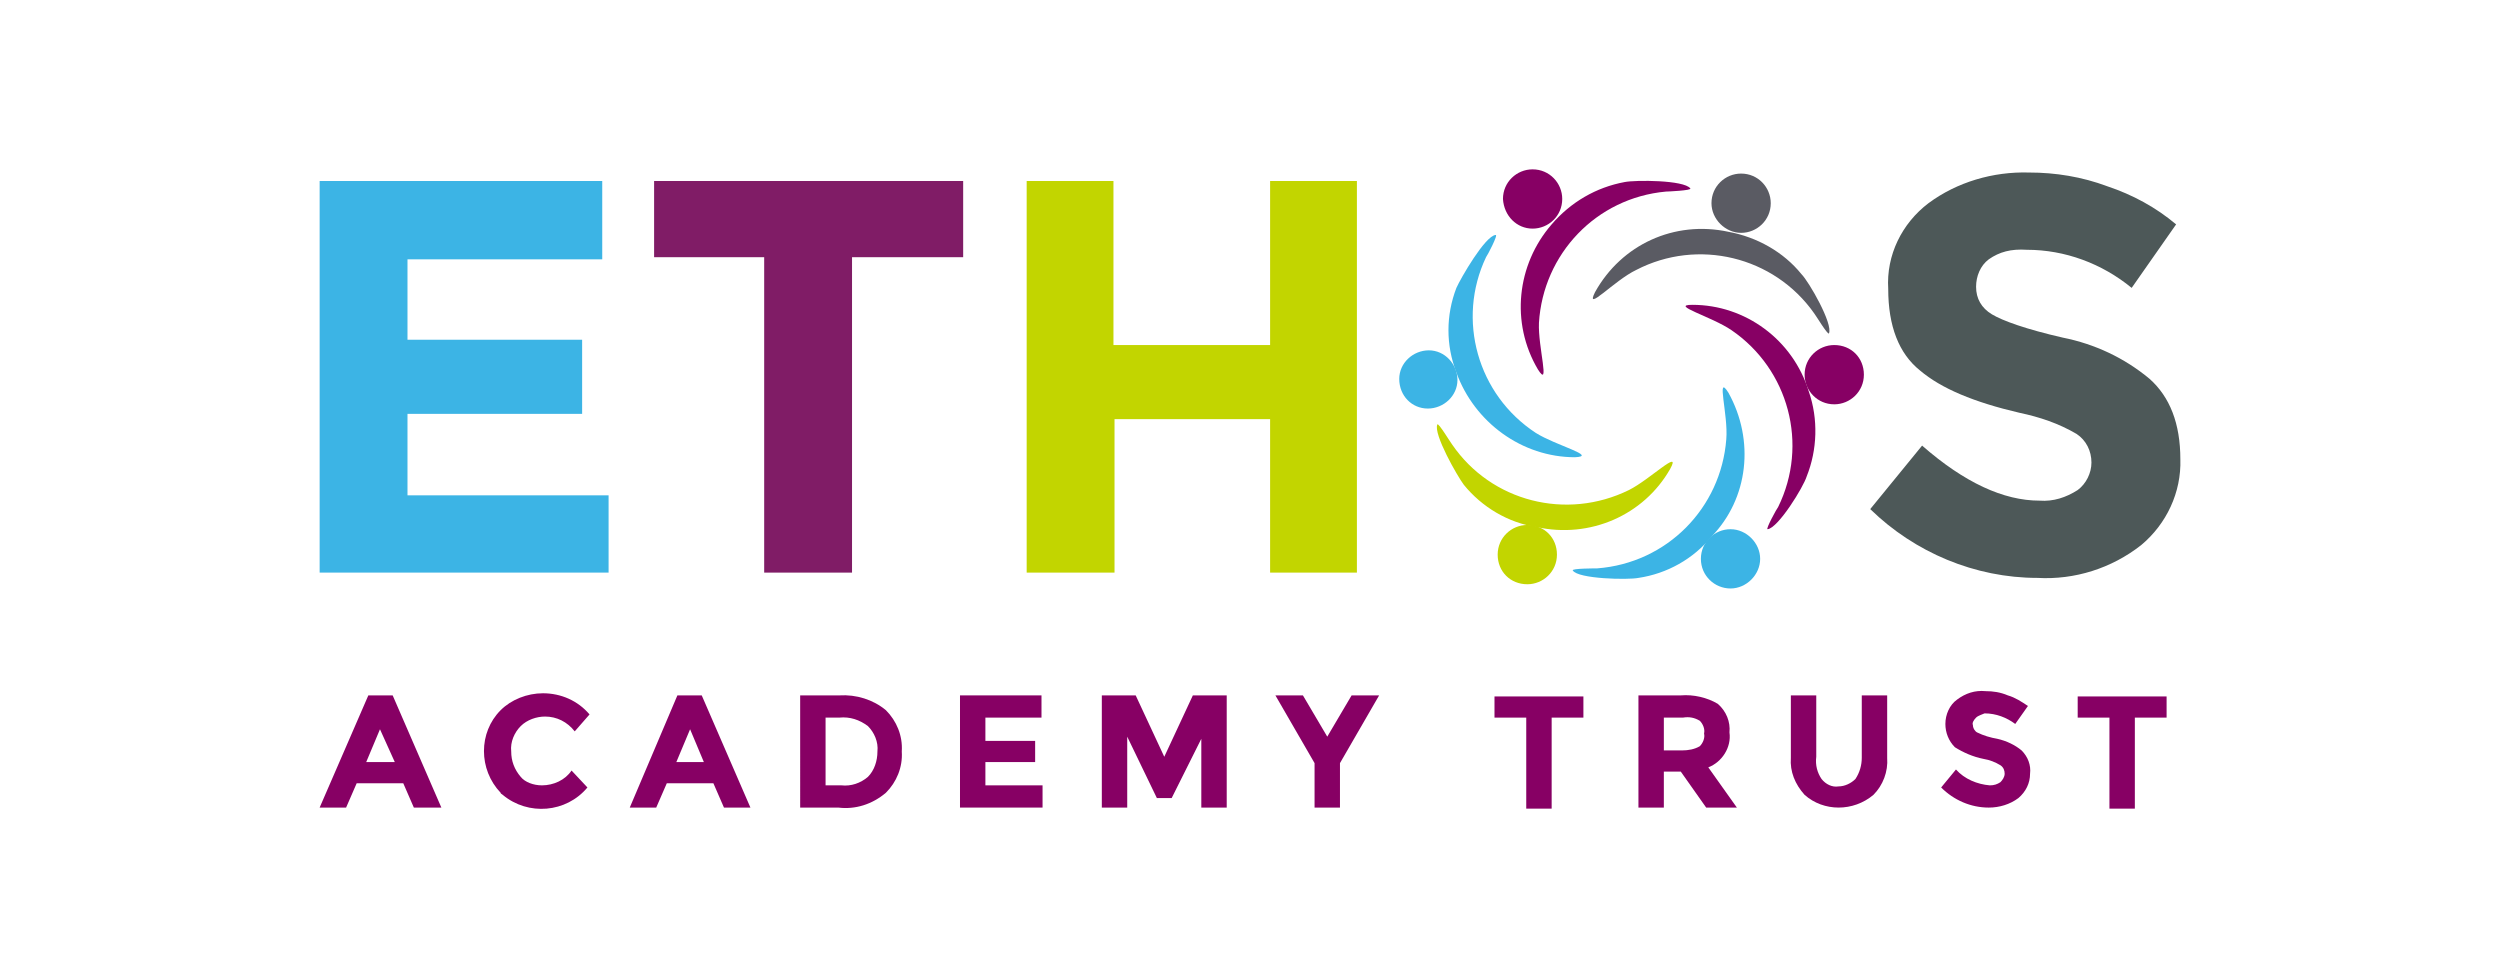 <?xml version="1.0" encoding="utf-8"?>
<!-- Generator: Adobe Illustrator 25.4.1, SVG Export Plug-In . SVG Version: 6.00 Build 0)  -->
<svg version="1.1" id="Layer_1" xmlns="http://www.w3.org/2000/svg" xmlns:xlink="http://www.w3.org/1999/xlink" x="0px" y="0px"
	 viewBox="0 0 236.2 92.5" style="enable-background:new 0 0 236.2 92.5;" xml:space="preserve">
<style type="text/css">
	.st0{fill:#3CB4E5;}
	.st1{fill:#801C66;}
	.st2{fill:#C2D500;}
	.st3{fill:#4D5858;}
	.st4{fill:#870064;}
	.st5{fill:#5A5B63;}
</style>
<path class="st0" d="M56.9,17.1v7.4H38.5v7.6H55v7H38.5v7.7h19v7.3H30.2v-37L56.9,17.1z"/>
<path class="st1" d="M80.5,24.3v29.8h-8.3V24.3H61.8v-7.2H91v7.2H80.5z"/>
<path class="st2" d="M120,17.1h8.2v37H120V39.6h-14.7v14.5H97v-37h8.2v15.5H120V17.1z"/>
<path class="st3" d="M187.9,24.5c-0.8,0.6-1.2,1.6-1.2,2.6c0,1.1,0.5,2,1.5,2.6c1,0.6,3.2,1.4,6.7,2.2c3,0.6,5.8,1.9,8.2,3.9
	c1.9,1.7,2.9,4.2,2.9,7.6c0.1,3.1-1.3,6.1-3.7,8.1c-2.8,2.2-6.3,3.3-9.8,3.1c-5.9,0-11.6-2.4-15.8-6.5l4.9-6c4,3.5,7.7,5.2,11.1,5.2
	c1.3,0.1,2.5-0.3,3.6-1c0.8-0.6,1.3-1.6,1.3-2.6c0-1.1-0.5-2.1-1.4-2.7c-1.7-1-3.5-1.6-5.4-2c-4.3-1-7.4-2.3-9.4-4
	c-2-1.6-3-4.2-3-7.7c-0.2-3.2,1.3-6.2,3.8-8.1c2.7-2,6.1-3,9.5-2.9c2.5,0,5,0.4,7.4,1.3c2.4,0.8,4.6,2,6.5,3.6l-4.2,6
	c-2.8-2.3-6.3-3.6-9.9-3.6C190,23.5,188.9,23.8,187.9,24.5z"/>
<path class="st4" d="M39.1,76.3l-1-2.3h-4.4l-1,2.3h-2.5l4.6-10.6h2.3l4.6,10.6H39.1z M35.9,68.9l-1.3,3.1h2.7L35.9,68.9z"/>
<path class="st4" d="M51.2,74.2c1.1,0,2.2-0.5,2.8-1.4l1.5,1.6c-2,2.4-5.6,2.7-8,0.7c-0.1-0.1-0.2-0.1-0.2-0.2
	c-2.1-2.2-2.1-5.7,0-7.8c1-1,2.5-1.6,4-1.6c1.7,0,3.3,0.7,4.4,2l-1.4,1.6c-0.7-0.9-1.7-1.4-2.8-1.4c-0.8,0-1.7,0.3-2.3,0.9
	c-0.6,0.6-1,1.5-0.9,2.4c0,0.9,0.3,1.7,0.9,2.4C49.6,73.9,50.4,74.2,51.2,74.2z"/>
<path class="st4" d="M68.4,76.3l-1-2.3H63l-1,2.3h-2.5L64,65.7h2.3l4.6,10.6H68.4z M65.2,68.9l-1.3,3.1h2.6L65.2,68.9z"/>
<path class="st4" d="M83.7,67.1c1,1,1.6,2.4,1.5,3.9c0.1,1.5-0.5,2.9-1.5,3.9c-1.3,1.1-2.9,1.6-4.5,1.4h-3.6V65.7h3.7
	C80.9,65.6,82.5,66.1,83.7,67.1z M82,73.4c0.6-0.6,0.9-1.5,0.9-2.4c0.1-0.9-0.3-1.8-0.9-2.4c-0.8-0.6-1.7-0.9-2.7-0.8H78v6.4h1.5
	C80.4,74.3,81.3,74,82,73.4L82,73.4z"/>
<path class="st4" d="M98.4,65.7v2.1h-5.3V70h4.7v2h-4.7v2.2h5.4v2.1h-7.8V65.7H98.4z"/>
<path class="st4" d="M113.6,69.6l-2.9,5.8h-1.4l-2.8-5.8v6.7h-2.4V65.7h3.2l2.7,5.8l2.7-5.8h3.2v10.6h-2.4V69.6z"/>
<path class="st4" d="M126.6,76.3h-2.4v-4.2l-3.7-6.4h2.6l2.3,3.9l2.3-3.9h2.6l-3.7,6.4V76.3z"/>
<path class="st4" d="M146.6,67.8v8.6h-2.4v-8.6h-3v-2h8.4v2H146.6z"/>
<path class="st4" d="M163.4,69.2c0.2,1.4-0.7,2.8-2,3.3l2.7,3.8h-2.9l-2.4-3.4h-1.6v3.4h-2.4V65.7h4c1.2-0.1,2.5,0.2,3.5,0.8
	C163.1,67.2,163.5,68.2,163.4,69.2z M160.6,70.5c0.3-0.3,0.5-0.8,0.4-1.2c0.1-0.4-0.1-0.9-0.4-1.2c-0.5-0.3-1-0.4-1.6-0.3h-1.8v3.1
	h1.7C159.5,70.9,160.1,70.8,160.6,70.5L160.6,70.5z"/>
<path class="st4" d="M172.1,73.6c0.4,0.5,1,0.8,1.6,0.7c0.6,0,1.2-0.3,1.6-0.7c0.4-0.6,0.6-1.3,0.6-2v-5.9h2.4v5.9
	c0.1,1.3-0.4,2.6-1.3,3.5c-1.9,1.6-4.7,1.6-6.5,0c-0.9-1-1.4-2.2-1.3-3.5v-5.9h2.4v5.8C171.5,72.3,171.7,73,172.1,73.6z"/>
<path class="st4" d="M186.7,67.8c-0.2,0.2-0.4,0.5-0.3,0.7c0,0.3,0.2,0.6,0.4,0.7c0.6,0.3,1.3,0.5,1.9,0.6c0.9,0.2,1.7,0.6,2.3,1.1
	c0.6,0.6,0.9,1.4,0.8,2.2c0,0.9-0.4,1.7-1.1,2.3c-0.8,0.6-1.8,0.9-2.8,0.9c-1.7,0-3.3-0.7-4.5-1.9l1.4-1.7c0.8,0.9,2,1.4,3.2,1.5
	c0.4,0,0.7-0.1,1-0.3c0.2-0.2,0.4-0.5,0.4-0.8c0-0.3-0.1-0.6-0.4-0.8c-0.5-0.3-1-0.5-1.6-0.6c-1-0.2-1.9-0.6-2.7-1.1
	c-0.6-0.6-0.9-1.4-0.9-2.2c0-0.9,0.4-1.8,1.1-2.3c0.8-0.6,1.7-0.9,2.7-0.8c0.7,0,1.4,0.1,2.1,0.4c0.7,0.2,1.3,0.6,1.9,1l-1.2,1.7
	c-0.8-0.6-1.8-1-2.9-1C187.3,67.5,186.9,67.6,186.7,67.8z"/>
<path class="st4" d="M201.7,67.8v8.6h-2.4v-8.6h-3v-2h8.4v2H201.7z"/>
<path class="st4" d="M159.9,28.8c-2.2,0,1.8,1.1,3.7,2.4c5.4,3.7,7.3,10.8,4.4,16.7c-0.1,0.1-1.2,2.1-1,2.1c1-0.1,3.4-4,3.7-5
	c1-2.5,1.1-5.4,0.2-8C169.4,32.1,164.9,28.8,159.9,28.8"/>
<path class="st0" d="M163.3,37.1c-1.2-1.9,0,2.1-0.2,4.4c-0.5,6.5-5.6,11.7-12.2,12.2c-0.1,0-2.5,0-2.3,0.2c0.5,0.8,5.2,0.9,6.2,0.7
	c2.7-0.4,5.2-1.8,6.9-3.9C165.2,47.1,165.8,41.6,163.3,37.1"/>
<path class="st2" d="M157.8,44.3c1.1-2-1.9,1-3.9,2c-5.9,2.9-13,1.1-16.7-4.3c-0.1-0.1-1.3-2.1-1.4-1.9c-0.4,0.9,1.9,4.9,2.5,5.7
	c1.7,2.1,4.2,3.6,6.9,4C150.2,50.9,155.3,48.7,157.8,44.3"/>
<path class="st0" d="M148.8,43.2c2.2-0.1-1.8-1.1-3.7-2.3c-5.5-3.6-7.5-10.7-4.7-16.6c0.1-0.1,1.2-2.2,0.9-2.1c-1,0.1-3.3,4.1-3.7,5
	c-1,2.6-1,5.4,0,8C139.3,39.9,143.8,43.2,148.8,43.2"/>
<path class="st4" d="M145.3,34.9c1.2,1.9,0-2.1,0.1-4.4c0.4-6.5,5.4-11.8,12-12.4c0.1,0,2.5-0.1,2.3-0.3c-0.6-0.8-5.2-0.8-6.2-0.6
	c-2.7,0.5-5.1,1.9-6.9,4C143.3,25,142.7,30.5,145.3,34.9"/>
<path class="st5" d="M150.7,27.6c-1,2,1.8-1.1,3.9-2.1c5.8-3,13-1.3,16.8,4.1c0.1,0.1,1.3,2.1,1.4,1.9c0.4-0.9-1.9-4.9-2.6-5.6
	c-1.7-2.1-4.2-3.5-6.9-4C158.2,20.8,153.2,23.1,150.7,27.6"/>
<path class="st4" d="M144.8,21.6c1.5,0,2.8-1.2,2.8-2.8c0-1.5-1.2-2.8-2.8-2.8c-1.5,0-2.8,1.2-2.8,2.8c0,0,0,0,0,0
	C142.1,20.4,143.3,21.6,144.8,21.6"/>
<path class="st0" d="M134.9,38.6c1.5,0,2.8-1.2,2.8-2.7c0-1.5-1.2-2.8-2.7-2.8c-1.5,0-2.8,1.2-2.8,2.7c0,0,0,0,0,0
	C132.2,37.4,133.4,38.6,134.9,38.6"/>
<path class="st2" d="M144.3,55.2c1.5,0,2.8-1.2,2.8-2.8s-1.2-2.8-2.8-2.8c-1.5,0-2.8,1.2-2.8,2.8c0,0,0,0,0,0
	C141.5,54,142.7,55.2,144.3,55.2"/>
<path class="st0" d="M163.5,55.6c1.5,0,2.8-1.3,2.8-2.8s-1.3-2.8-2.8-2.8c-1.5,0-2.8,1.2-2.8,2.8C160.7,54.4,162,55.6,163.5,55.6"/>
<path class="st4" d="M173.3,38.2c1.5,0,2.8-1.2,2.8-2.8s-1.2-2.8-2.8-2.8c-1.5,0-2.8,1.2-2.8,2.8c0,0,0,0,0,0
	C170.5,36.9,171.7,38.2,173.3,38.2"/>
<path class="st5" d="M164.5,22c1.5,0,2.8-1.2,2.8-2.8c0-1.5-1.2-2.8-2.8-2.8c-1.5,0-2.8,1.2-2.8,2.8C161.7,20.7,163,22,164.5,22
	L164.5,22"/>
</svg>
